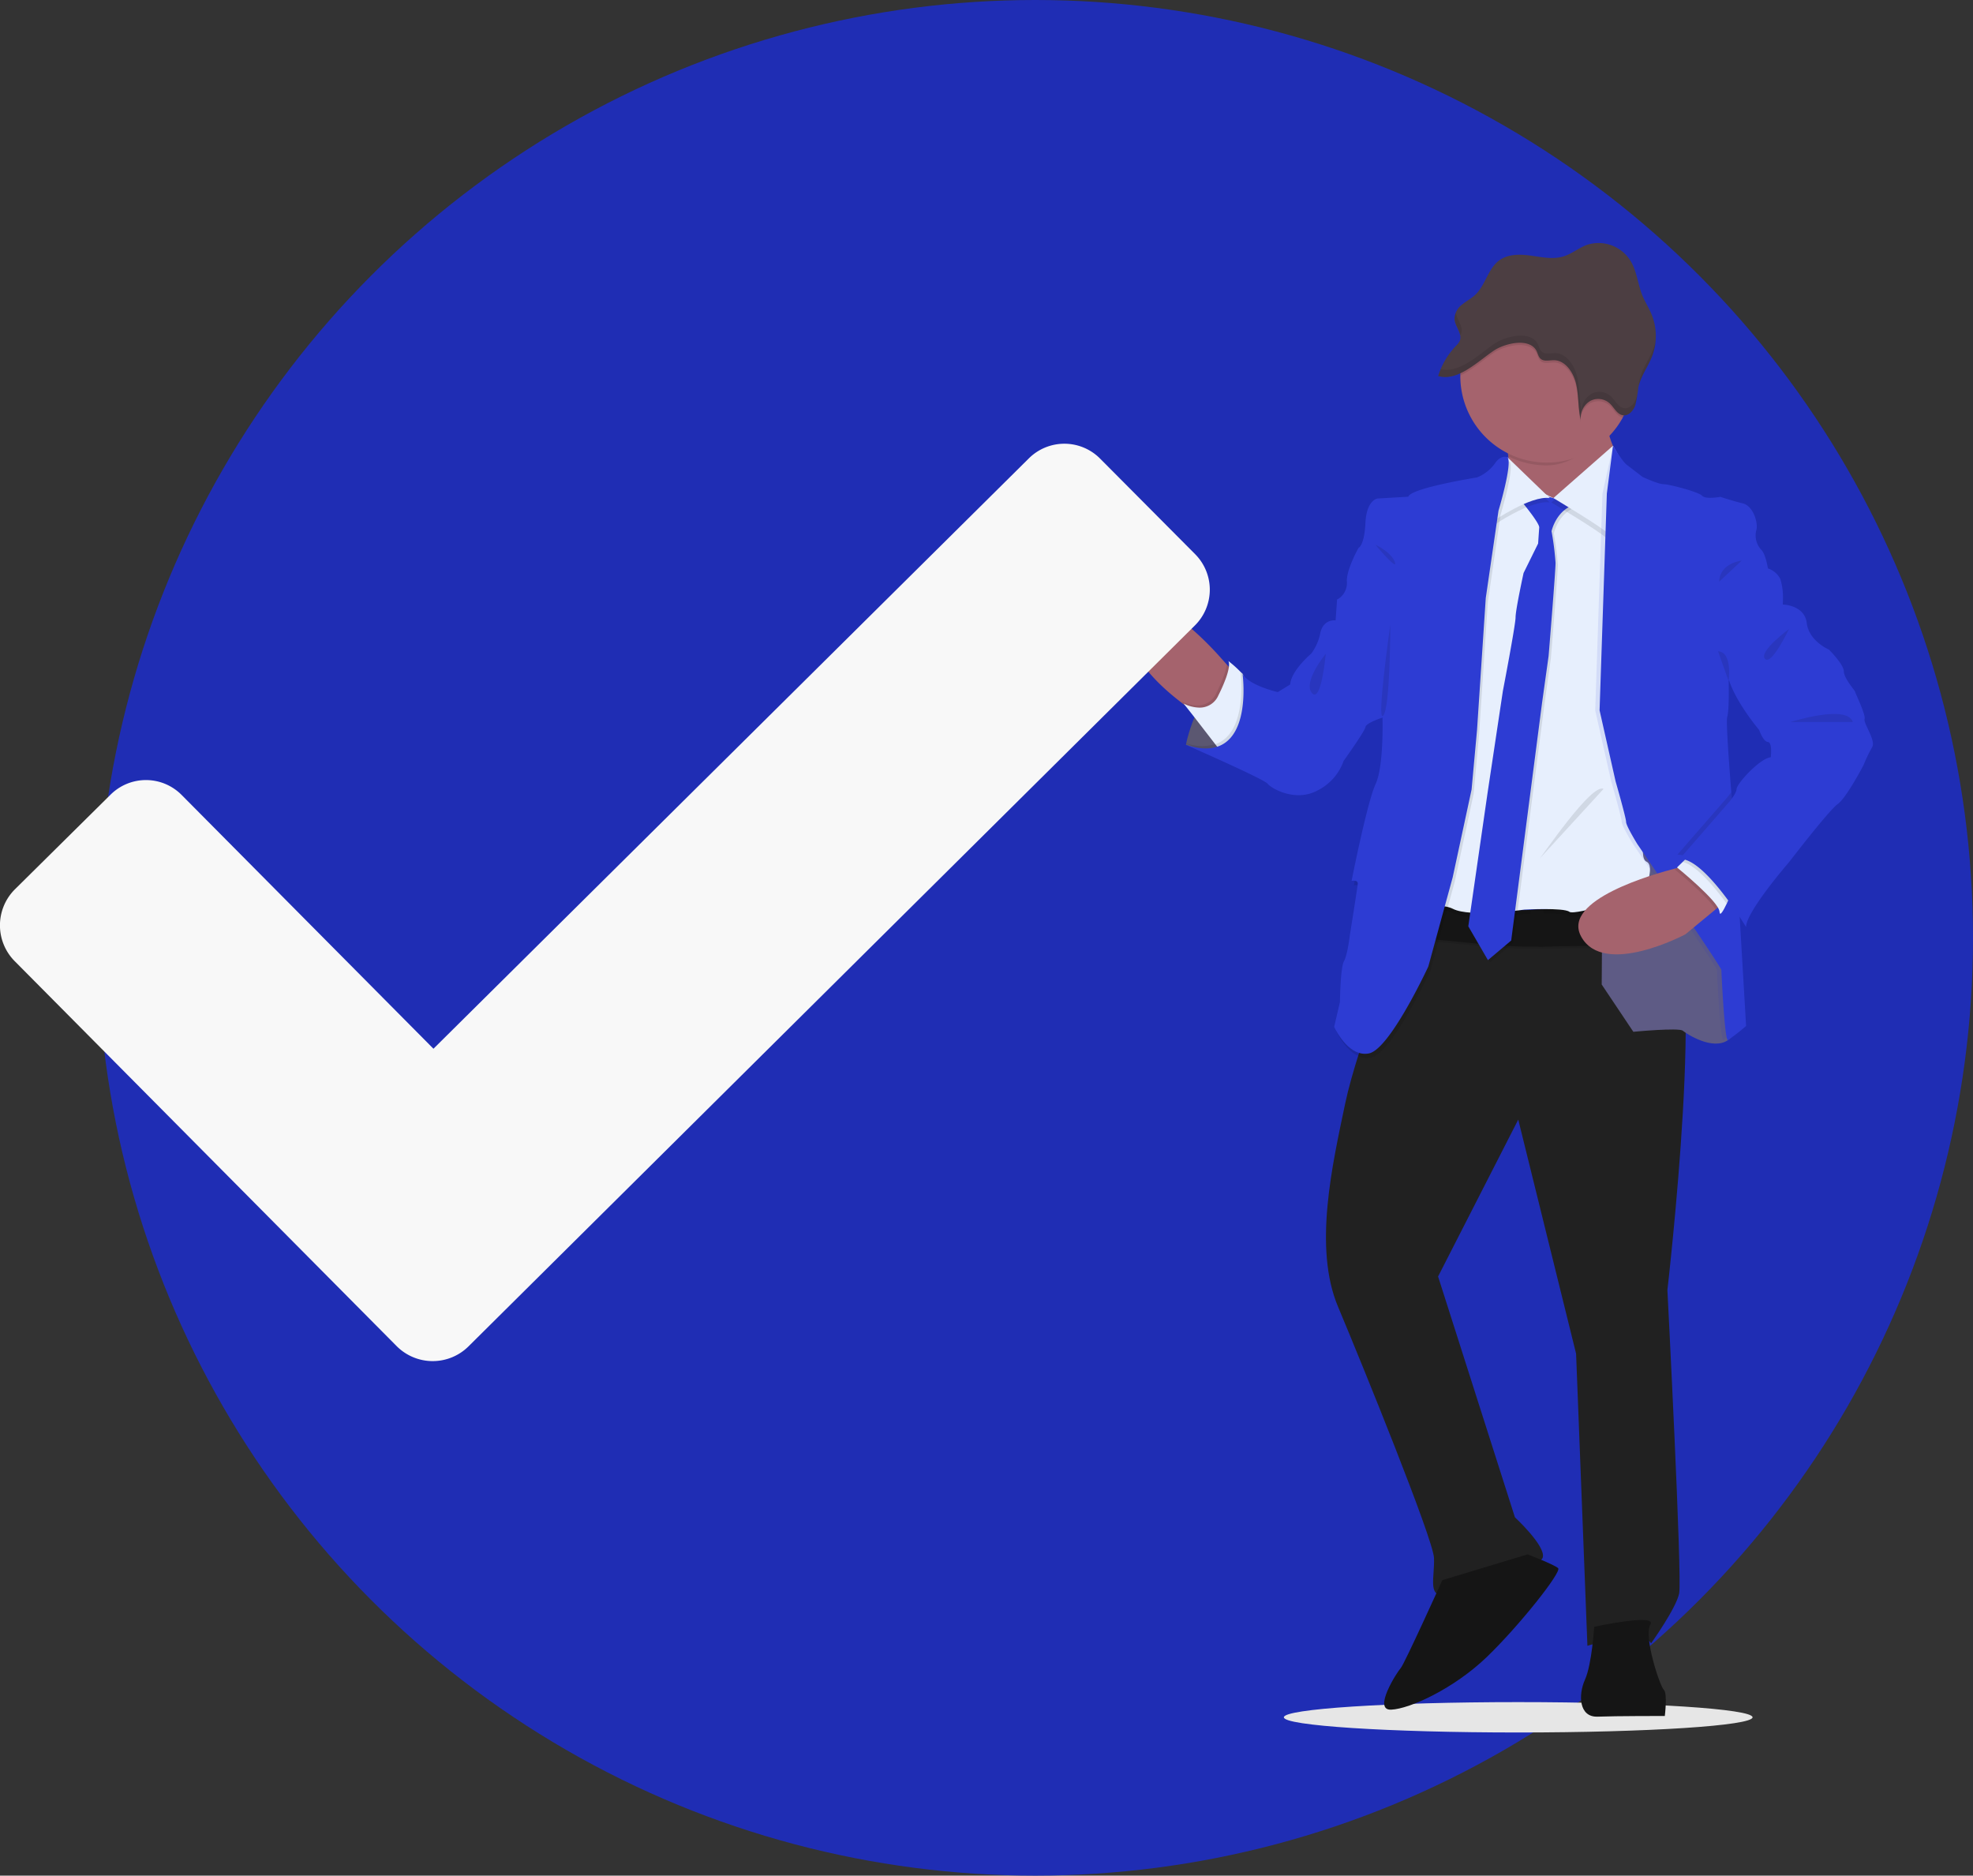 <svg xmlns="http://www.w3.org/2000/svg" width="470.224" height="447" viewBox="0 0 470.224 447">
  <rect x="0" y="0" width="470.224" height="447" fill="#333333" stroke="none"/>
  <g id="Gruppe_377" data-name="Gruppe 377" transform="translate(-1112.776 -3334)">
    <g id="Gruppe_374" data-name="Gruppe 374">
      <circle id="Ellipse_292" data-name="Ellipse 292" cx="223.5" cy="223.5" r="223.5" transform="translate(1136 3334)" fill="#1f2db4"/>
      <g id="Gruppe_373" data-name="Gruppe 373" transform="translate(-4112 5392.128)">
        <g id="Gruppe_372" data-name="Gruppe 372" transform="translate(5530.757 -1835.116)">
          <ellipse id="Ellipse_60" data-name="Ellipse 60" cx="55.853" cy="3.619" rx="55.853" ry="3.619" transform="translate(0 182.636)" fill="#e6e6e6"/>
          <path id="Pfad_323" data-name="Pfad 323" d="M215.013,561.754s-10.562,25.63-13.578,40.049-7.61,34.263-1.7,48.336,22.709,55.434,22.882,59.9-1.439,8.995,2.131,8.856,23-6.255,23.787-8.967-6.628-9.576-6.628-9.576L223.59,642.957l19.109-37.39,13.783,55.78,2.7,69.618s13.25-4.089,15.173-.588c0,0,5.936-8.275,6.69-11.88s-2.8-72.3-2.8-72.3,9.818-84.827,0-84.446S240.632,563.988,215.013,561.754Z" transform="translate(-186.834 -561.753)" fill="#212121"/>
          <path id="Pfad_324" data-name="Pfad 324" d="M255.507,771.814s-9.056,20.017-9.914,20.944-6.76,10.095-2.3,9.922,15-5.051,22.756-12.5,17.982-20.362,17.055-21.22-7.279-3.293-7.279-3.293Z" transform="translate(-217.734 -618.245)" fill="#151515"/>
          <path id="Pfad_325" data-name="Pfad 325" d="M209.132,789.069s-.546,8.96-2.193,12.6-1.439,8.995,3.024,8.822,16-.159,16-.159.685-5.39-.242-6.247-4.878-12.786-3.2-15.533S209.132,789.069,209.132,789.069Z" transform="translate(-135.172 -624.389)" fill="#151515"/>
        </g>
        <path id="Pfad_1194" data-name="Pfad 1194" d="M837,412.238s3.208-16.81,13.514-16.9l7.54,15.509-5.07,3.445S842.093,414.641,837,412.238Z" transform="translate(4670.417 -2292.894)" fill="#65617d"/>
        <path id="Pfad_1195" data-name="Pfad 1195" d="M858.031,410.84l-5.048,3.467s-7.683.242-13.172-1.1a15.047,15.047,0,0,1-2.811-.953,1.019,1.019,0,0,1,.055-.27.386.386,0,0,1,0-.066,38.248,38.248,0,0,1,1.951-6.173c.314-.755.678-1.532,1.064-2.309,1.51-2.9,3.632-5.754,6.536-7.165a8.938,8.938,0,0,1,3.434-.9h.457l.171.342,2.546,5.241Z" transform="translate(4670.417 -2292.908)" opacity="0.1"/>
        <path id="Pfad_1196" data-name="Pfad 1196" d="M1024.061,510.982s10.83-1.036,11.783-.259,7.1,4.767,10.747,2.254,1.212-11.265,1.212-11.612-.347-12.737-.347-12.737l-6.5-8.752-8.146-15.333-16.633-1.653.43,24.349-.083,12.478Z" transform="translate(4589.99 -2323.215)" fill="#65617d"/>
        <path id="Pfad_1197" data-name="Pfad 1197" d="M1024.061,510.982s10.83-1.036,11.783-.259,7.1,4.767,10.747,2.254,1.212-11.265,1.212-11.612-.347-12.737-.347-12.737l-6.5-8.752-8.146-15.333-16.633-1.653.43,24.349-.083,12.478Z" transform="translate(4589.99 -2323.215)" fill="#2131cb" opacity="0.1"/>
        <path id="Pfad_1198" data-name="Pfad 1198" d="M837.429,381.526s-.854,10.571-7.468,10.736a51.848,51.848,0,0,1-4.376-3c-5.787-4.326-14.963-12.649-12.428-20.392,3.638-11.089,21.312,9.369,21.312,9.369l1.361,1.521Z" transform="translate(4681.314 -2279.532)" fill="#a5636d"/>
        <path id="Pfad_1199" data-name="Pfad 1199" d="M847.455,393.07s-.854,10.571-7.468,10.736a51.826,51.826,0,0,1-4.376-3l-.551-.722a8.608,8.608,0,0,0,3.61.975,4.839,4.839,0,0,0,4.712-2.971,38.265,38.265,0,0,0,1.824-4.194,12.633,12.633,0,0,0,.661-2.6Z" transform="translate(4671.288 -2291.076)" opacity="0.1"/>
        <path id="Pfad_1200" data-name="Pfad 1200" d="M845.017,411.5l-1.483-1.907-4.96-6.421L836,399.9a8.6,8.6,0,0,0,3.6.97,4.831,4.831,0,0,0,4.712-2.971,37.21,37.21,0,0,0,1.824-4.194c.821-2.337.8-3.538.513-3.946a26.53,26.53,0,0,1,2.866,2.546l.039.033.474.452.182.353,2.508,5.021v.209C852.953,399.963,853.8,410.07,845.017,411.5Z" transform="translate(4670.867 -2290.363)" fill="#e7effd"/>
        <path id="Pfad_1202" data-name="Pfad 1202" d="M1002.232,293.077l-12.825,13.7s-16.457-6.614-14.726-8.818c.672-.871.551-3.621.176-6.658-.606-4.8-1.907-10.328-1.907-10.328s28.764-4.679,26.333.176a7.96,7.96,0,0,0-.182,5.754A21.811,21.811,0,0,0,1002.232,293.077Z" transform="translate(4609.395 -2240.646)" fill="#a5636d"/>
        <path id="Pfad_1203" data-name="Pfad 1203" d="M999.283,281.106c-.882,1.769-1.306,1.94-.755,3.858-3.759,4.034-8.543,8.449-14.489,8.449a20.524,20.524,0,0,1-9.182-2.149c-.606-4.8-1.907-10.328-1.907-10.328S1001.714,276.25,999.283,281.106Z" transform="translate(4609.394 -2240.629)" opacity="0.1"/>
        <path id="Pfad_1204" data-name="Pfad 1204" d="M996.9,249.942a20.624,20.624,0,0,1-41.247,0v-.3a20.622,20.622,0,1,1,41.244.3Z" transform="translate(4617.16 -2218.306)" fill="#a5636d"/>
        <path id="Pfad_1205" data-name="Pfad 1205" d="M988.662,504.4c-2.756,0-11.827.1-21.99.259h-.127l-3.356.055h-.1c-12.053.193-23.93-2.16-28.7-1.714-10.141.953,3.638-9.369,3.638-9.369a84.876,84.876,0,0,0,23.093,2.337l2.916-.154c9.209-.518,18.469-1.383,23.308-2.838C987.676,495.66,988.166,499.556,988.662,504.4Z" transform="translate(4628.376 -2336.717)" opacity="0.1"/>
        <path id="Pfad_1206" data-name="Pfad 1206" d="M988.662,503.455c-2.756,0-11.827.094-21.99.259h-.127l-3.356.055h-.1c-12.053.193-23.93-2.16-28.7-1.714-10.141.948,3.638-9.369,3.638-9.369a84.741,84.741,0,0,0,23.093,2.331l2.916-.149c9.209-.518,18.469-1.389,23.308-2.838C987.676,494.72,988.166,498.627,988.662,503.455Z" transform="translate(4628.376 -2336.295)" fill="#151515"/>
        <path id="Pfad_1207" data-name="Pfad 1207" d="M960,312.45,944.056,319.9l-12.3,95.115s7.275-3.307,11.436-1.212,16.98.176,16.98.176,9.369-.551,10.742.518,17.68-4.332,17.68-4.332,2.943-6.586.689-7.622.694-11.282.694-11.282L988.6,322.641l-2.756-8.818-7.451-4.5-7.622,6.063-3.637.524Z" transform="translate(4627.883 -2254.283)" opacity="0.1"/>
        <path id="Pfad_1208" data-name="Pfad 1208" d="M960,310.553,944.061,318l-12.3,95.137s7.275-3.307,11.436-1.212,16.98.171,16.98.171,9.369-.518,10.742.518,17.68-4.332,17.68-4.332,2.943-6.581.689-7.622.694-11.265.694-11.265L988.6,320.776l-2.756-8.818-7.451-4.508-7.622,6.063-3.637.518Z" transform="translate(4627.883 -2253.444)" fill="#e7effd"/>
        <path id="Pfad_1209" data-name="Pfad 1209" d="M972.462,319.969s4.6,5.456,4.508,6.586-.259,3.808-.259,3.808l-3.439,7.021s-1.907,8.752-1.907,10.571-3.031,17.587-3.031,17.587l-3.638,24.25-4.6,31.8,4.679,8.058,5.544-4.679,7.358-56.657,1.56-11.177s1.653-20.1,1.653-22.178a70.849,70.849,0,0,0-.953-7.54s1.13-5.2,5.809-6.41-.347-.265-.347-.265l-2.684-2.166-2.342.953S973.851,317.544,972.462,319.969Z" transform="translate(4615.162 -2258.439)" opacity="0.1"/>
        <path id="Pfad_1210" data-name="Pfad 1210" d="M971.5,319.029s4.591,5.456,4.508,6.581-.264,3.814-.264,3.814l-3.467,7.021s-1.907,8.747-1.907,10.565-3.031,17.592-3.031,17.592l-3.643,24.25-4.591,31.8,4.679,8.058,5.544-4.679,7.358-56.651,1.56-11.177s1.653-20.1,1.653-22.183a70.493,70.493,0,0,0-.953-7.534s1.1-5.2,5.8-6.415-.342-.259-.342-.259l-2.69-2.166-2.337.953S972.884,316.6,971.5,319.029Z" transform="translate(4615.611 -2258.018)" fill="#2d3cd3"/>
        <path id="Pfad_1211" data-name="Pfad 1211" d="M973.267,303.65s-.694.518-.865,3.985-2.6,11.265-2.6,11.265,9.011-6.239,13.519-5.544Z" transform="translate(4610.809 -2251.738)" opacity="0.1"/>
        <path id="Pfad_1212" data-name="Pfad 1212" d="M973.267,301.76s-.694.524-.865,3.985-2.6,11.265-2.6,11.265,9.011-6.239,13.519-5.544Z" transform="translate(4610.809 -2250.889)" fill="#e7effd"/>
        <path id="Pfad_1213" data-name="Pfad 1213" d="M1009.186,298.62,995,311.1s11.96,7.1,13.519,8.818,3.119-16.98,3.119-16.98Z" transform="translate(4599.497 -2249.48)" opacity="0.1"/>
        <path id="Pfad_1214" data-name="Pfad 1214" d="M1010.108,296.73,995.9,309.208s11.954,7.1,13.514,8.818,3.119-16.986,3.119-16.986Z" transform="translate(4599.093 -2248.632)" fill="#e7effd"/>
        <path id="Pfad_1215" data-name="Pfad 1215" d="M943.335,303.543s-1.56-.783-3.031,1.472a9.863,9.863,0,0,1-4.244,3.307s-15.774,2.513-16.38,4.591l-7.363.43s-2.6.314-2.844,5.826-1.653,5.974-1.653,5.974-3.037,5.374-2.756,8.146a4.512,4.512,0,0,1-2.342,4.161l10.852,28.13s.347,11.612-1.653,15.856-5.721,23.049-5.721,23.049,1.56-.347,1.472.694-1.907,12.39-1.907,12.39-.518,4.5-1.383,6.063-.953,9.706-.953,9.706L902,439.227s3.307,7.363,8.322,6.321,14.12-20.706,14.12-20.706l5.8-21.224,4.508-20.971,1.3-14.208,2.078-31.453,3.031-20.794S944.564,305.014,943.335,303.543Z" transform="translate(4641.241 -2251.631)" opacity="0.1"/>
        <path id="Pfad_1216" data-name="Pfad 1216" d="M942.43,301.655s-1.56-.777-3.031,1.477a9.864,9.864,0,0,1-4.249,3.307s-15.768,2.513-16.374,4.591l-7.363.435s-2.6.347-2.86,5.8-1.653,5.98-1.653,5.98-3.031,5.374-2.756,8.146a4.51,4.51,0,0,1-2.337,4.156l10.813,28.141s.347,11.612-1.653,15.856S905.25,402.6,905.25,402.6s1.56-.347,1.472.694-1.907,12.39-1.907,12.39-.518,4.5-1.383,6.063-.953,9.705-.953,9.705l-1.378,5.919s3.307,7.363,8.317,6.327,14.126-20.712,14.126-20.712l5.8-21.224,4.508-20.943,1.3-14.208,2.083-31.448,3.031-20.794S943.642,303.132,942.43,301.655Z" transform="translate(4641.646 -2250.784)" fill="#2d3cd3"/>
        <path id="Pfad_1217" data-name="Pfad 1217" d="M857.591,410.392l-5.048,3.467s-7.683.242-13.172-1.1l-2.8-1.24-.551-.248.579.182a11.438,11.438,0,0,0,6.933.248c7.115-2.392,6.327-14.137,6.063-16.793a2.389,2.389,0,0,0-.055-.5.158.158,0,0,1,0-.033l.044.066a3.157,3.157,0,0,0,.325.457,3.663,3.663,0,0,0,.32.336h0l2.508,5.021v.209Z" transform="translate(4670.857 -2292.459)" opacity="0.1"/>
        <path id="Pfad_1218" data-name="Pfad 1218" d="M875.429,362l-2.425.694-.347,4.96s-2.86-.43-3.638,2.949a12.048,12.048,0,0,1-2.166,4.96s-4.767,3.985-5.026,7.363l-2.949,1.819s-6.845-1.56-8.4-4.332c0,0,3.119,22.354-13.514,16.9,0,0,18.628,8.146,19.494,9.27s6.586,4.409,11.783,1.653a12.5,12.5,0,0,0,6.327-7.1s5.026-7.016,5.2-8.058,4.073-2.254,4.073-2.254l7.451-18.017Z" transform="translate(4670.435 -2277.929)" fill="#2d3cd3"/>
        <path id="Pfad_1219" data-name="Pfad 1219" d="M1015.72,308.166l2.513-11.436s1.1,3.726,2.254,4.591,3.726,2.86,3.726,2.86,3.726,1.736,5.021,1.736,8.322,1.819,9.187,2.756,4.332.259,4.332.259,2.86.953,5.374,1.56,3.726,4.767,3.2,6.41a5.01,5.01,0,0,0,1.213,4.679c1.042,1.042,1.56,4.409,1.56,4.409a5.082,5.082,0,0,1,2.949,2.513c.865,1.907.606,6.063.606,6.063l-12.908,18.188s.171,7.016-.347,8.576,1.819,28.075,1.819,28.075l2.684,45.573a47.9,47.9,0,0,1-4.332,3.378c-.783.347-1.56-16.115-1.56-16.721S1023,391.652,1023,391.652s-2.69-4.332-2.69-5.285-2.513-9.7-2.513-9.7l-3.8-16.859Z" transform="translate(4590.968 -2248.632)" fill="#2131cb" opacity="0.1"/>
        <path id="Pfad_1220" data-name="Pfad 1220" d="M1059.57,333.583c0,.6-.033.992-.033.992l-12.9,18.188h0s.176,7.021-.342,8.581c-.3.9.358,10.229.97,17.884.435,5.511.849,10.185.849,10.185l1.135,19.334,1.543,26.245a48.484,48.484,0,0,1-4.326,3.378c-.777.347-1.56-16.115-1.56-16.727s-20.028-29.987-20.028-29.987-2.684-4.337-2.684-5.291-2.513-9.706-2.513-9.706l-3.808-16.892,1.731-51.641,1.472-11.436s2.166,3.731,3.307,4.591,3.72,2.86,3.72,2.86,3.726,1.736,5.026,1.736,8.317,1.819,9.187,2.756,4.332.259,4.332.259,2.855.953,5.368,1.56,3.726,4.767,3.208,6.41a4.993,4.993,0,0,0,1.213,4.679c1.036,1.036,1.56,4.409,1.56,4.409a5.1,5.1,0,0,1,2.949,2.513A14.9,14.9,0,0,1,1059.57,333.583Z" transform="translate(4590.129 -2248.614)" fill="#2d3cd3"/>
        <path id="Pfad_1226" data-name="Pfad 1226" d="M991.349,506.035l-3.356.055h-.1l-1.968-8.735c.964-.044,1.94-.094,2.915-.154Z" transform="translate(4603.573 -2338.615)" fill="#151515"/>
        <path id="Pfad_1227" data-name="Pfad 1227" d="M1041.55,487.231l-2.155,1.78-7.181,5.936s-19.494,10.4-24.862.518c-4.734-8.7,17.366-14.914,22.69-16.27.722-.182,1.135-.276,1.135-.276Z" transform="translate(4594.249 -2330.41)" fill="#a5636d"/>
        <path id="Pfad_1228" data-name="Pfad 1228" d="M918.87,339.49s3.808,1.736,4.674,4.161S918.87,339.49,918.87,339.49Z" transform="translate(4633.669 -2267.825)" opacity="0.1"/>
        <path id="Pfad_1229" data-name="Pfad 1229" d="M894.354,386.66s-5.544,6.757-3.307,9.369S894.354,386.66,894.354,386.66Z" transform="translate(4646.397 -2288.998)" opacity="0.1"/>
        <path id="Pfad_1230" data-name="Pfad 1230" d="M1072.954,346.41s-5.2.518-5.374,5.026Z" transform="translate(4566.918 -2270.931)" opacity="0.1"/>
        <path id="Pfad_1231" data-name="Pfad 1231" d="M989.92,461.694c.551-.518,12.478-18.187,15.25-16.633Z" transform="translate(4601.777 -2315.169)" opacity="0.1"/>
        <path id="Pfad_1232" data-name="Pfad 1232" d="M996.9,249.96a20.551,20.551,0,0,1-2.442,9.733H994.3c-1.306-.276-1.984-1.8-2.982-2.756a4.062,4.062,0,0,0-4.679-.656,4.745,4.745,0,0,0-2.3,4.448c-.661-2.756-.452-5.726-1.1-8.5s-2.585-5.594-5.241-5.644c-1.146,0-2.48.424-3.307-.435-.5-.518-.6-1.334-.975-1.962-1.9-3.07-7.677-1.516-10.036.061s-5.1,4.089-8.03,5.44a20.622,20.622,0,1,1,41.244.3Z" transform="translate(4617.16 -2218.324)" opacity="0.1"/>
        <path id="Pfad_1233" data-name="Pfad 1233" d="M969.426,234.576c.375.628.474,1.444.976,1.962.827.854,2.16.413,3.307.435,2.656.044,4.6,2.86,5.241,5.638s.435,5.732,1.1,8.5a4.745,4.745,0,0,1,2.3-4.442,4.051,4.051,0,0,1,4.674.656c1,.948,1.653,2.469,2.987,2.756s2.568-.981,3.042-2.359a37.319,37.319,0,0,0,.744-4.315c.59-2.706,2.353-4.922,3.307-7.49a13.558,13.558,0,0,0-.088-9.678c-.65-1.653-1.615-3.092-2.276-4.718-.992-2.469-1.257-5.252-2.469-7.606a8.946,8.946,0,0,0-10.791-4.409c-1.885.711-3.522,2.083-5.434,2.7-2.557.821-5.3.2-7.947-.165s-5.583-.4-7.716,1.339c-2.453,2.006-3.125,5.776-5.429,7.98-.97.926-2.171,1.516-3.191,2.37a4.368,4.368,0,0,0-1.786,3.516c.154,1.8,1.912,3.428,1.262,5.087a4.018,4.018,0,0,1-.964,1.268,18.188,18.188,0,0,0-4.194,7.137c4.641,1.45,9.656-3.665,13.288-6.062C961.754,233.061,967.53,231.5,969.426,234.576Z" transform="translate(4621.455 -2209.257)" fill="#4c3e42"/>
        <path id="Pfad_1234" data-name="Pfad 1234" d="M1060.276,487.227l-2.155,1.78c-1.9-3.169-9.711-9.5-9.711-9.5l.336-.325c.722-.182,1.135-.276,1.135-.276Z" transform="translate(4575.523 -2330.406)" opacity="0.1"/>
        <path id="Pfad_1235" data-name="Pfad 1235" d="M1062.781,481.787s-.777,1.929-1.576,3.6-1.653,3.18-1.719,1.951c-.088-2.43-10.135-10.576-10.135-10.576l1.361-1.323,1.582-1.538Z" transform="translate(4575.102 -2328.157)" fill="#e7effd"/>
        <path id="Pfad_1236" data-name="Pfad 1236" d="M1063.2,456.668,1064.331,476c-2.689-4.183-10.08-14.914-14.831-14.567l11.524-13.227a14.827,14.827,0,0,0,1.323-1.7C1062.782,452.01,1063.2,456.668,1063.2,456.668Z" transform="translate(4575.034 -2315.863)" opacity="0.1"/>
        <path id="Pfad_1237" data-name="Pfad 1237" d="M1063.908,481.787s-.777,1.929-1.576,3.6c-3.02-4.145-7.165-9.033-10.472-9.948l1.582-1.538Z" transform="translate(4573.975 -2328.157)" opacity="0.1"/>
        <path id="Pfad_1238" data-name="Pfad 1238" d="M1071.939,361l3.119,2.425s5.2.088,5.715,4.409,5.285,6.327,5.285,6.327,3.555,3.549,3.555,5.2,2.684,4.591,2.684,4.85,2.6,5.544,2.254,6.5,2.756,5.115,1.819,6.674a38.256,38.256,0,0,0-2.078,4.332s-4.073,7.8-6.156,9.27-11.607,13.861-11.607,13.861-10.224,11.783-10.224,15.432c0,0-9.964-16.639-15.856-16.2l11.524-13.255s1.99-2.166,2.078-3.467,5.545-7.281,8.146-7.54c0,0,.43-3.555-.694-3.637s-2.078-2.86-2.078-2.86-7.628-9.011-7.716-14.732S1071.939,361,1071.939,361Z" transform="translate(4574.608 -2277.48)" fill="#2d3cd3"/>
        <path id="Pfad_1239" data-name="Pfad 1239" d="M1092.932,376s-7.28,5.368-5.721,7.1S1092.932,376,1092.932,376Z" transform="translate(4558.205 -2284.213)" opacity="0.1"/>
        <path id="Pfad_1240" data-name="Pfad 1240" d="M1098.4,414.642s13.514-4.332,14.881,0Z" transform="translate(4553.084 -2300.694)" opacity="0.1"/>
        <path id="Pfad_1241" data-name="Pfad 1241" d="M923.626,374.08s0,19.753-1.692,21.7S923.626,374.08,923.626,374.08Z" transform="translate(4632.506 -2283.351)" opacity="0.1"/>
        <path id="Pfad_1242" data-name="Pfad 1242" d="M1067.11,385.63l2.513,7.06S1070.621,385.762,1067.11,385.63Z" transform="translate(4567.129 -2288.536)" opacity="0.1"/>
        <g id="Gruppe_371" data-name="Gruppe 371" transform="translate(5567.558 -1983.598)" opacity="0.1">
          <path id="Pfad_1243" data-name="Pfad 1243" d="M954.755,244.18c.634-1.626-1.025-3.219-1.246-4.96a3.307,3.307,0,0,0-.276,1.565c.11,1.317,1.1,2.541,1.339,3.759a2.2,2.2,0,0,0,.182-.364Z" transform="translate(-949.31 -239.22)"/>
          <path id="Pfad_1244" data-name="Pfad 1244" d="M980.3,267.291c-.623-2.756-.441-5.627-1.069-8.355s-2.585-5.6-5.241-5.644c-1.146,0-2.48.419-3.307-.435-.5-.518-.6-1.334-.976-1.962-1.9-3.07-7.672-1.516-10.036.061-3.544,2.353-8.41,7.281-12.957,6.167-.215.524-.419,1.053-.59,1.6,4.641,1.449,9.656-3.665,13.288-6.062,2.364-1.571,8.135-3.13,10.036-.055.375.628.474,1.444.976,1.962.827.854,2.16.413,3.307.435,2.656.044,4.6,2.86,5.241,5.638s.435,5.732,1.1,8.5A4.706,4.706,0,0,1,980.3,267.291Z" transform="translate(-946.12 -243.67)"/>
          <path id="Pfad_1245" data-name="Pfad 1245" d="M1021.18,274.95c-.474,1.378-1.709,2.64-3.042,2.359s-1.984-1.8-2.982-2.756a4.068,4.068,0,0,0-4.679-.65,4.712,4.712,0,0,0-2.3,4.194,4.525,4.525,0,0,1,2.039-2.508,4.051,4.051,0,0,1,4.674.656c1,.948,1.653,2.469,2.987,2.756s2.568-.981,3.042-2.359a12.126,12.126,0,0,0,.474-2.491,7.772,7.772,0,0,1-.215.8Z" transform="translate(-973.975 -254.58)"/>
          <path id="Pfad_1246" data-name="Pfad 1246" d="M1036.26,253.208c-.976,2.568-2.756,4.784-3.307,7.484-.121.551-.187,1.1-.254,1.653.59-2.69,2.348-4.9,3.307-7.462a13.077,13.077,0,0,0,.8-3.593A12.571,12.571,0,0,1,1036.26,253.208Z" transform="translate(-984.983 -244.638)"/>
        </g>
        <circle id="Ellipse_291" data-name="Ellipse 291" cx="0.215" cy="0.215" r="0.215" transform="translate(5493.408 -1912.721)" fill="#e6e8ec"/>
        <path id="Pfad_1345" data-name="Pfad 1345" d="M609.012,322.194l-22.6-22.723a12,12,0,0,0-17.041-.116l-141.9,140.694-60-60.465a11.965,11.965,0,0,0-16.92-.121l-22.839,22.6a12.125,12.125,0,0,0-.116,17.041l91.114,91.83a12.125,12.125,0,0,0,17.041.121L608.885,339.23a12,12,0,0,0,.127-17.036Z" transform="translate(4900.61 -2248.242)" fill="#f8f8f8"/>
      </g>
    </g>
  </g>
</svg>
